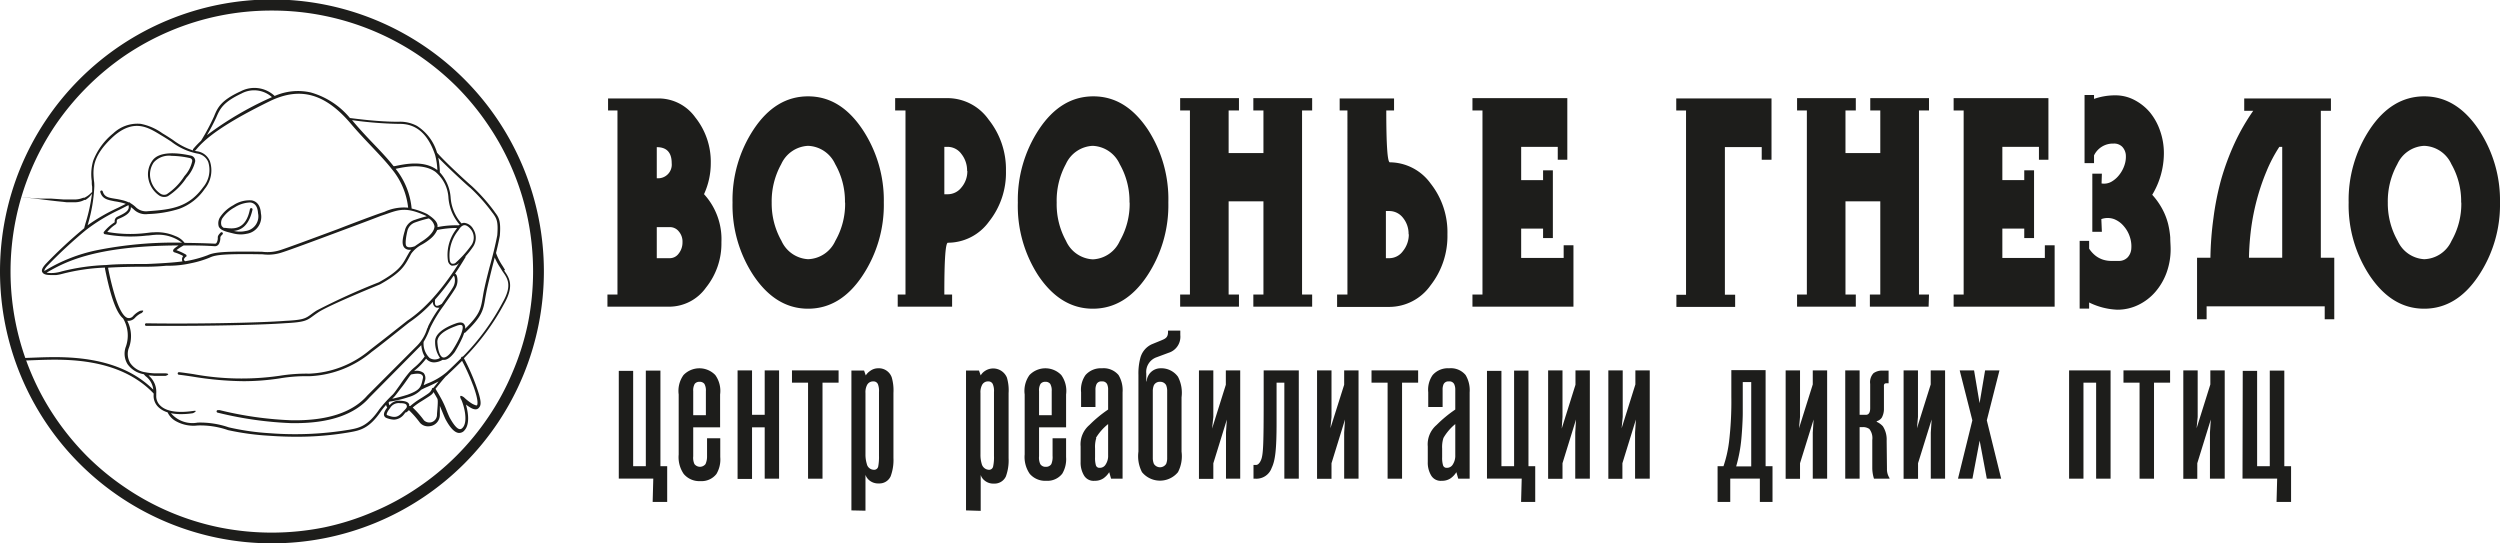 <?xml version="1.0" encoding="UTF-8"?> <svg xmlns="http://www.w3.org/2000/svg" viewBox="0 0 321.76 69.93"> <defs> <style>.cls-1{fill:#1d1d1b;}</style> </defs> <g id="Слой_2" data-name="Слой 2"> <g id="Слой_3" data-name="Слой 3"> <path class="cls-1" d="M35,69.93a35,35,0,1,1,35-35A35,35,0,0,1,35,69.93ZM35,1.36A33.41,33.41,0,0,0,21.88,4a33.87,33.87,0,0,0-5.71,3.09,34.2,34.2,0,0,0-9.08,9.08A33.87,33.87,0,0,0,4,21.88,33.59,33.59,0,0,0,4,48a33.11,33.11,0,0,0,3.09,5.71,34.43,34.43,0,0,0,4.11,5,33.64,33.64,0,0,0,5,4.1,33.45,33.45,0,0,0,12,5.06,34.09,34.09,0,0,0,13.55,0,33.09,33.09,0,0,0,6.3-2,32.49,32.49,0,0,0,5.71-3.1,33.44,33.44,0,0,0,9.08-9.08A32.49,32.49,0,0,0,65.93,48a33.09,33.09,0,0,0,2-6.3,34.09,34.09,0,0,0,0-13.55,33.45,33.45,0,0,0-5.06-12,33.64,33.64,0,0,0-4.1-5,34.43,34.43,0,0,0-5-4.11,33.72,33.72,0,0,0-12-5A33.46,33.46,0,0,0,35,1.36Z"></path> <path class="cls-1" d="M29.84,30l.24.06a4,4,0,0,0,.9.11,3.67,3.67,0,0,0,.75-.08,2.2,2.2,0,0,0,1.85-2.63c-.07-1.2-.68-1.57-1.17-1.67a3.76,3.76,0,0,0-2.39.63,4.7,4.7,0,0,0-1.68,1.51,1.46,1.46,0,0,0-.18,1.24C28.4,29.65,29.06,29.81,29.84,30Zm-1.21-1.92a4.49,4.49,0,0,1,1.55-1.38A4,4,0,0,1,32,26.07a1.39,1.39,0,0,1,.3,0c.56.12.86.57.91,1.37a1.9,1.9,0,0,1-1.59,2.29,3.46,3.46,0,0,1-1.5,0l-.1,0c1-.09,2-.63,2.48-2.75a.16.16,0,0,0-.13-.19.17.17,0,0,0-.2.12C31.64,29.66,30,29.46,29,29.33l-.19,0a.76.76,0,0,1-.3-.29A1.16,1.16,0,0,1,28.63,28.07Z"></path> <path class="cls-1" d="M20.49,25.16a1.16,1.16,0,0,0,.64.19,1.1,1.1,0,0,0,.47-.1A8,8,0,0,0,24,22.87a4.61,4.61,0,0,0,1.12-2.09.69.69,0,0,0-.54-.75c-1.48-.33-4.11-.68-5,.69a3,3,0,0,0-.47,2.34A3.33,3.33,0,0,0,20.49,25.16Zm-.7-4.26a2.62,2.62,0,0,1,2.31-.84h0a11.37,11.37,0,0,1,2.36.29.36.36,0,0,1,.28.39,4.14,4.14,0,0,1-1,1.92A7.81,7.81,0,0,1,21.46,25a.83.83,0,0,1-.79-.06,3.07,3.07,0,0,1-1.3-1.9A2.74,2.74,0,0,1,19.79,20.9Z"></path> <path class="cls-1" d="M65,34.74l-.31-.51a7.1,7.1,0,0,1-.85-1.67c.19-.77.36-1.52.49-2.22h0c.16-1.95-.15-2.39-.62-3l-.1-.15a23.21,23.21,0,0,0-2.89-3.24h0c-.51-.43-3.34-3-4.47-4.3a6.16,6.16,0,0,0-2.59-3.45,4.63,4.63,0,0,0-2.41-.53h0c-2.56,0-5.15-.35-6.21-.48A10.13,10.13,0,0,0,40,11.9a7.45,7.45,0,0,0-4.65.45l0,0a3.8,3.8,0,0,0-4.37-.6C28.44,12.91,28,13.85,27.54,15v0a27.81,27.81,0,0,1-1.67,3.12,11.68,11.68,0,0,0-1,1.05.15.15,0,0,0,0,.2A8.62,8.62,0,0,1,22.24,18c-.41-.27-.84-.55-1.33-.84l-.1-.07a7.17,7.17,0,0,0-2.69-1.15,4.53,4.53,0,0,0-3.55,1.23h0A8.44,8.44,0,0,0,12,20.67a6.11,6.11,0,0,0-.19,2.63c0,.25,0,.49.05.72l0,.68-.1.1-.14.13-.17.15a3.2,3.2,0,0,1-.45.3l-.13.07-.07,0-.07,0-.3.1a2.63,2.63,0,0,1-.69.12c-.24,0-.5,0-.77,0l-.81,0-1.6-.11-.73,0-.66,0-1-.06-1.84-.2s0,0,0,0,0,0,0,0l1.83.22,1,.12.65.08.74.09.78.09.81.08.41.05.41,0,.2,0h.61a2.77,2.77,0,0,0,.76-.15,2.41,2.41,0,0,0,.33-.15l.07,0,.08,0,.13-.09.13-.1.11-.09.11-.1.09-.1a3.08,3.08,0,0,0,.26-.33A22,22,0,0,1,11,28.75c-.06.22-.12.42-.16.62a58.51,58.51,0,0,0-5,4.65h0c-.27.31-.56.71-.4,1s.5.38,1.15.38l.65,0A5.44,5.44,0,0,0,8,35.25a25.75,25.75,0,0,1,5.51-.81l0,.13c.48,2.38,1.22,5.5,2.33,6.41a4.3,4.3,0,0,1,.32,3.74,2.58,2.58,0,0,0,.25,2.14,3.18,3.18,0,0,0,2.09,1.3l.23.25a2.48,2.48,0,0,1,1,1.74C15.25,45.7,8.4,45.9,5.08,46l-2.38.09a.15.15,0,0,0-.16.16.16.16,0,0,0,.17.17l2.38-.09c3.34-.1,10.28-.31,14.68,4.31a1.48,1.48,0,0,1,0,.21,2,2,0,0,0,.63,1.56,2.89,2.89,0,0,0,1.17.66,2.49,2.49,0,0,0,1.15,1.18,4.61,4.61,0,0,0,2.73.51,10.82,10.82,0,0,1,3.9.6,34,34,0,0,0,5.41.73c1,.07,2.07.12,3.32.12a39.21,39.21,0,0,0,7-.59c1.21-.22,2.46-.44,4-2.76.14-.19.35-.45.61-.75a1,1,0,0,0,.15.34c-.33.42-.47.75-.41,1a.47.47,0,0,0,.28.33h0a2.89,2.89,0,0,0,1,.23,1.71,1.71,0,0,0,1.34-.76l.18-.2h0a.15.15,0,0,0,.11,0l.29-.26a12.25,12.25,0,0,1,1.42,1.62l0,0a1.36,1.36,0,0,0,1.05.46,1.81,1.81,0,0,0,.51-.08,1.47,1.47,0,0,0,1-1.4c0-.33,0-.76,0-1.15.1.22.17.41.26.62s.24.61.47,1.1h0c.6,1.12,1.17,1.71,1.7,1.76h.07a.87.87,0,0,0,.7-.37c.66-.76.46-2.23.16-3.28a5,5,0,0,0,.48.33c.19.12.78.49,1.14.13s.46-.8-.39-3.1a27.64,27.64,0,0,0-1.49-3.32,30.35,30.35,0,0,0,5.17-7c1.34-2.36.67-3.35,0-4.3Zm-4.51-10.6a22.6,22.6,0,0,1,2.84,3.18h0l.12.15c.44.62.7,1,.55,2.81-.24,1.26-.6,2.72-1,4.13-.24.94-.47,1.83-.65,2.68-.1.44-.16.83-.22,1.17-.25,1.5-.37,2.21-2.27,4.06a.77.77,0,0,0-.13-.61c-.19-.25-.56-.27-1.1-.07S55.93,42.64,56,44a3.59,3.59,0,0,0,.63,2.07,1.26,1.26,0,0,1-1.34,0A2.58,2.58,0,0,1,54.52,44a9,9,0,0,0,.76-1.58l.13-.31a18,18,0,0,1,1.69-2.77h0l.4-.58c.49-.7.9-1.29,1.11-1.66a2,2,0,0,0,.17-1.64.5.5,0,0,0-.21-.24c.44-.65.89-1.36,1.34-2.12a.12.12,0,0,0,0-.1,11.3,11.3,0,0,0,1-1.28,2.08,2.08,0,0,0,0-2.23l0,0a1.5,1.5,0,0,0-1.18-.81.94.94,0,0,0-.33.08A5.62,5.62,0,0,1,58,25.43a5.32,5.32,0,0,0-1.39-3.24,10.56,10.56,0,0,0-.2-1.9C57.73,21.65,60,23.75,60.48,24.14ZM57,46c-.37-.12-.64-.87-.71-2,0-.77.77-1.45,2.46-2.06h0a1.52,1.52,0,0,1,.51-.12.3.3,0,0,1,.23.08c.26.32-.28,1.68-1.28,3.23C57.74,45.79,57.32,46.08,57,46Zm-1-7.45a30.44,30.44,0,0,0,2.38-3.06.22.22,0,0,1,.1.11,1.69,1.69,0,0,1-.15,1.32h0c-.19.35-.61.95-1.09,1.64l-.38.55c-.36.22-.63.3-.75.22S55.94,39,56,38.54Zm2.63-4.71a.61.61,0,0,1-.48.09c-.12-.05-.2-.18-.26-.39A5.14,5.14,0,0,1,59,29.64l.06-.09c.23-.37.48-.56.72-.57s.6.22.91.66a1.72,1.72,0,0,1,0,1.89A13.78,13.78,0,0,1,58.63,33.83Zm-2.31-4.72c0-.54-.46-1-1.34-1.57h0a9.2,9.2,0,0,0-2-.71,9.58,9.58,0,0,0-2.06-5.11h0c1.23-.26,3.53-.74,5.11.38a4.67,4.67,0,0,1,1.69,3.39,6,6,0,0,0,1.46,3.44A1.59,1.59,0,0,0,59,29a12,12,0,0,0-2.7.23Zm-2.9,2.56c-.38.14-.88.25-1.11,0s0-1.44.11-1.9a1.53,1.53,0,0,1,1-1.15h0a14.8,14.8,0,0,1,1.77-.52,1.56,1.56,0,0,1,.73,1c0,.39-.23.83-.8,1.35a6.74,6.74,0,0,1-1,.72C53.9,31.35,53.65,31.5,53.42,31.67ZM51.17,15.94h.11c1.06,0,3.4.07,4.72,4a8.84,8.84,0,0,1,.29,1.95l-.1-.07c-1.7-1.21-4.09-.71-5.37-.44l-.17,0c-.72-.92-1.57-1.82-2.49-2.78s-1.72-1.81-2.64-2.89l-.21-.25C46.53,15.65,48.87,15.9,51.17,15.94ZM27.84,15.1v0c.47-1.08.84-1.93,3.25-3.07A3.43,3.43,0,0,1,35,12.5l-.37.17a42.5,42.5,0,0,0-8,4.73A24.72,24.72,0,0,0,27.84,15.1Zm-2.67,4.25a9.7,9.7,0,0,1,.92-1l0,0c1.29-1.22,3.65-2.89,8.66-5.34,3.89-1.87,7.12-1,10.48,3,.93,1.09,1.8,2,2.65,2.9s1.81,1.91,2.52,2.82l0,0a9.37,9.37,0,0,1,2.13,5,5.92,5.92,0,0,0-3.05.53l-.68.23c-1.07.38-3.13,1.15-5.32,2-3.18,1.18-6.46,2.4-7.38,2.69h0a5.35,5.35,0,0,1-2.38.22c-5-.08-6.16.07-7,.45h0a14.92,14.92,0,0,1-2.89.77l0,0c-.15-.11-.16-.18-.17-.21A.71.71,0,0,1,24,33a.2.2,0,0,0,0-.13.15.15,0,0,0-.08-.11,6.44,6.44,0,0,0-1.22-.56,6.74,6.74,0,0,1,.94-.61c1.24,0,2.57,0,4,.1a.58.58,0,0,0,.55-.33,1.6,1.6,0,0,0,.17-.79h0c0-.12.13-.26.27-.4a.16.16,0,0,0,0-.24.17.17,0,0,0-.23,0c-.19.2-.39.4-.37.66a1.25,1.25,0,0,1-.14.63.24.24,0,0,1-.24.14c-1.35-.06-2.65-.09-3.89-.1a2.58,2.58,0,0,0-1.2-.88,5.84,5.84,0,0,0-2.75-.48c-.37,0-.68.06-1,.09a16.81,16.81,0,0,1-5-.14,4.36,4.36,0,0,1,1-.92.44.44,0,0,0,.22-.44h0a.28.28,0,0,1,.18-.3c.67-.28,1.35-.6,1.57-1.15a.89.89,0,0,0,.06-.39l.33.26a2.17,2.17,0,0,0,1.86.64,14.84,14.84,0,0,0,4-.66,6.79,6.79,0,0,0,3.32-2.58,3.76,3.76,0,0,0,.67-3.55,2.09,2.09,0,0,0-1.67-1.29l-.32-.06ZM11.32,28.84A20.09,20.09,0,0,0,12.14,24h0c0-.25,0-.49-.05-.75-.14-1.51-.28-3.23,2.69-5.85,2.53-2.09,4.3-1,5.86-.05l.1.06c.49.29.91.56,1.32.83a8,8,0,0,0,3.32,1.52,1.79,1.79,0,0,1,1.42,1.09,3.44,3.44,0,0,1-.64,3.23c-1.86,2.57-4,2.89-7.1,3.1a1.9,1.9,0,0,1-1.63-.56,3.78,3.78,0,0,0-.65-.48v0a.22.22,0,0,0-.1-.09.14.14,0,0,0-.11,0,4.08,4.08,0,0,0-.84-.29c-.33-.08-.64-.14-.91-.18-.86-.14-1.38-.22-1.6-.95a.16.16,0,1,0-.31.1c.28.92,1,1,1.85,1.18a8.13,8.13,0,0,1,.89.17,4.43,4.43,0,0,1,.54.16l-1,.5A23.74,23.74,0,0,0,11.27,29ZM6.06,34.25a60.06,60.06,0,0,1,5-4.64l0,0A23.06,23.06,0,0,1,15.36,27l1.17-.6a.71.71,0,0,1,0,.48c-.17.43-.78.71-1.39,1a.63.63,0,0,0-.38.65h0a.09.09,0,0,1-.05.11,5.78,5.78,0,0,0-1.35,1.22.17.17,0,0,0,0,.17.16.16,0,0,0,.13.11,18.21,18.21,0,0,0,5.4.18c.3,0,.61-.07,1-.09a5.07,5.07,0,0,1,3.53,1,50.91,50.91,0,0,0-11.08,1A20.88,20.88,0,0,0,6,34.71l-.29.16C5.69,34.78,5.76,34.6,6.06,34.25Zm1.88.68a4.73,4.73,0,0,1-.76.17,4.09,4.09,0,0,1-1.18,0L6.15,35c2.16-1.22,6-3.37,16.84-3.41-.67.42-.72.57-.71.7a.23.23,0,0,0,.18.19,5.74,5.74,0,0,1,1.12.47.67.67,0,0,0-.15.51.43.43,0,0,0,.06.18c-1.51.22-4.59.34-4.71.34-2.06,0-3.73,0-5.1.13h0A26.84,26.84,0,0,0,7.94,34.93ZM48.82,52.68c-1.5,2.2-2.63,2.4-3.83,2.62a42.28,42.28,0,0,1-10.21.46A32.25,32.25,0,0,1,29.44,55a11.32,11.32,0,0,0-4-.61h0A3.64,3.64,0,0,1,22,53.18a6.46,6.46,0,0,0,1.3.12,9.81,9.81,0,0,0,1.47-.11c.09,0,.43-.19.42-.28s-.37,0-.46,0c-2.45.33-3.58-.2-4.09-.7a1.65,1.65,0,0,1-.53-1.29h0c0-.1,0-.2,0-.29h0a2.73,2.73,0,0,0-1-2.31q.36,0,.75.06h1.4c.09,0,.39-.12.39-.21s-.3-.12-.39-.12H19.87a8.13,8.13,0,0,1-1.18-.14h0a2.85,2.85,0,0,1-1.92-1.17,2.31,2.31,0,0,1-.23-1.84,4.29,4.29,0,0,0-.16-3.61l.2,0a1.13,1.13,0,0,0,.78-.37,2.61,2.61,0,0,1,.79-.6c.09,0,.31-.24.28-.32s-.31,0-.39,0a2.84,2.84,0,0,0-.9.67h0a.7.7,0,0,1-.72.25c-.37-.11-.94-.68-1.6-2.75a35.32,35.32,0,0,1-.9-3.64l0-.08c1.33-.08,3-.13,4.92-.12h0c.09,0,1.29,0,2.56-.13a13.23,13.23,0,0,0,3.22-.33A13,13,0,0,0,27,33.15c.74-.36,1.91-.5,6.81-.42a5.54,5.54,0,0,0,2.48-.24c.93-.29,4.22-1.51,7.4-2.7,2.18-.81,4.24-1.58,5.31-2l.68-.23c1.75-.62,2.64-.93,5.15.22l.09.06a15,15,0,0,0-1.51.45A1.85,1.85,0,0,0,52.1,29.7h0c-.27.91-.47,1.8,0,2.23a.86.86,0,0,0,.62.22h.2a2.18,2.18,0,0,0-.26.34h0l-.28.49c-.6,1.1-1,1.9-3.62,3.35a84.82,84.82,0,0,0-8,3.63c-.3.19-.52.35-.72.5-.71.52-1,.72-3.27.83h0c-3.7.29-12.66.41-17.9.32h0a.17.17,0,1,0,0,.33c1.15,0,2.46,0,3.86,0,5,0,11.17-.13,14.07-.35,2.4-.12,2.71-.35,3.46-.9.19-.14.41-.3.7-.49h0c1.33-.91,7.89-3.57,7.95-3.6h0c2.68-1.49,3.16-2.37,3.76-3.48.09-.16.17-.32.27-.49a4,4,0,0,1,1.39-1.17,7,7,0,0,0,1.1-.76,3,3,0,0,0,.84-1.1,13,13,0,0,1,2.52-.26v0l0,.08a5.4,5.4,0,0,0-1.14,4.14h0a.85.85,0,0,0,.45.62.64.64,0,0,0,.24,0,1.06,1.06,0,0,0,.55-.17l0,0,.19-.17c-2.66,4.24-5.05,6.37-6.64,7.42h0l-1.52,1.2c-1.14.91-2.56,2-3.29,2.57h0a12.93,12.93,0,0,1-7.8,3.06h-.11a21.69,21.69,0,0,0-3.77.28,34.31,34.31,0,0,1-11.12-.23c-.7-.1-1.29-.19-1.78-.24a.17.17,0,0,0-.18.15.17.17,0,0,0,.15.18c.48.05,1.07.14,1.76.24a42,42,0,0,0,6.54.59,30.58,30.58,0,0,0,4.68-.36,20,20,0,0,1,3.73-.28h.11a13.31,13.31,0,0,0,8-3.13c.74-.54,2.16-1.67,3.3-2.58l1.51-1.2a17.27,17.27,0,0,0,3.07-2.67.77.77,0,0,0,.28.67.53.53,0,0,0,.3.09,1.27,1.27,0,0,0,.26,0A16,16,0,0,0,55.1,42c0,.11-.09.22-.13.32a5.29,5.29,0,0,1-1.24,2.12l-6.45,6.46h0c-1.91,2.2-5.2,3.27-9.77,3.19a45.64,45.64,0,0,1-9.22-1.3l-.21,0a.16.16,0,0,0-.2.12.17.17,0,0,0,.13.2l.21.05a46.87,46.87,0,0,0,9.28,1.3H38c4.43,0,7.65-1.11,9.56-3.31L54,44.64l.22-.22a4.34,4.34,0,0,0,.12.69,2.87,2.87,0,0,0,.32.77,7.2,7.2,0,0,1-1.31,1.4,6.49,6.49,0,0,0-.65.62,17.62,17.62,0,0,0-1.2,1.61c-.38.53-.76,1.08-.93,1.25A17.82,17.82,0,0,0,48.82,52.68ZM54.36,49c-.21.86-.36,1.23-1.88,1.79a18.53,18.53,0,0,1-2,.53l.29-.29c.18-.19.54-.7,1-1.29s.86-1.24,1.13-1.54c.75-.16,1.22-.14,1.42.07S54.44,48.61,54.36,49Zm-4.23,2.69h0a13.63,13.63,0,0,0,2.45-.58h0a3.58,3.58,0,0,0,1.62-.94h0a9.59,9.59,0,0,1,.87-.41c.42-.19.91-.42,1.38-.67l-.68.84-.09,0a.22.22,0,0,0-.11.22l-.08.1h0c-.16.27-.24.33-1.08.87l-.37.23a10.13,10.13,0,0,0-1.24.91.32.32,0,0,0-.14,0,.54.54,0,0,0,0-.22c-.14-.36-.65-.44-1.13-.46h0a1.52,1.52,0,0,0-1.4.59,1.6,1.6,0,0,1-.11-.36ZM51.86,53h0c-.6.68-1,.84-2,.44-.07,0-.08-.06-.09-.09s0-.29.43-.82h0a1.28,1.28,0,0,1,1.28-.64c.2,0,.76,0,.85.26S52.36,52.48,51.86,53Zm4.38.33h0a1,1,0,0,1-.67,1,1,1,0,0,1-1-.23,12.54,12.54,0,0,0-1.45-1.65,8.59,8.59,0,0,1,1.14-.82h0l.38-.24c.8-.51,1-.62,1.16-.93.2.34.36.61.49.85S56.28,52.68,56.24,53.35Zm4.64-3.77c.82,2.22.54,2.58.5,2.61s-.2,0-.58-.19a6.22,6.22,0,0,1-1.07-.83c-.08-.07-.37-.25-.46-.19s0,.35.09.46c.39.84.88,2.83.21,3.6h0c-.19.23-.33.21-.38.21-.35,0-.83-.59-1.33-1.51-.22-.48-.34-.79-.45-1.07a11.53,11.53,0,0,0-.74-1.55h0c-.16-.29-.36-.63-.62-1.06.3-.37.79-1,1.33-1.6h0a2.72,2.72,0,0,0,.35-.32c.65-.6,1.22-1.16,1.74-1.68A26.27,26.27,0,0,1,60.88,49.58ZM64.7,38.91a29.68,29.68,0,0,1-5.14,7,.2.2,0,0,0-.11,0,.25.25,0,0,0-.12.21c-.54.54-1.14,1.13-1.82,1.76h0a8.52,8.52,0,0,1-2.56,1.5l-.43.2c.06-.17.11-.35.17-.57a1.05,1.05,0,0,0-.16-1,1.44,1.44,0,0,0-1.25-.24l.26-.23a8,8,0,0,0,1.3-1.38,1.48,1.48,0,0,0,.26.24,1.31,1.31,0,0,0,.78.24,2.27,2.27,0,0,0,1.07-.32l.2,0c.4,0,.85-.32,1.37-1h0a16.46,16.46,0,0,0,1-1.88c.1-.23.17-.43.23-.61a.18.18,0,0,0,.1,0c2.22-2.11,2.35-2.9,2.61-4.49.06-.33.13-.72.22-1.15.19-.84.41-1.73.64-2.67.12-.46.24-.92.35-1.38a7.88,7.88,0,0,0,.7,1.29l.31.5h0l0,0C65.35,35.86,65.94,36.73,64.7,38.91Z"></path> <path class="cls-1" d="M92.85,31.17a9.05,9.05,0,0,1-2,5.86,5.81,5.81,0,0,1-4.67,2.44h-8V37.91h1.29V14.22H78.26V12.67h6.53a5.81,5.81,0,0,1,4.69,2.43,9.15,9.15,0,0,1,2,5.89,9.53,9.53,0,0,1-.87,4A8.59,8.59,0,0,1,92.85,31.17ZM86.45,21c0-1.37-.64-2.06-1.92-2.06v4A1.76,1.76,0,0,0,86.45,21Zm1.39,10.18a2,2,0,0,0-.48-1.4,1.46,1.46,0,0,0-1.14-.55l-1.69,0v4h1.69a1.41,1.41,0,0,0,1.14-.61A2.28,2.28,0,0,0,87.84,31.17Z"></path> <path class="cls-1" d="M113.75,26.07A16.43,16.43,0,0,1,111,35.49q-2.82,4.24-7,4.24c-2.76,0-5.09-1.41-7-4.24a16.43,16.43,0,0,1-2.72-9.42,16.48,16.48,0,0,1,2.72-9.42c1.88-2.83,4.21-4.25,7-4.25s5.1,1.42,7,4.25A16.48,16.48,0,0,1,113.75,26.07Zm-5,0a9.64,9.64,0,0,0-1.26-4.95A4,4,0,0,0,104,18.77a4,4,0,0,0-3.45,2.35,9.83,9.83,0,0,0-1.23,4.95A9.75,9.75,0,0,0,100.58,31,4,4,0,0,0,104,33.36,4,4,0,0,0,107.51,31,9.57,9.57,0,0,0,108.77,26.07Z"></path> <path class="cls-1" d="M129.47,22a10.08,10.08,0,0,1-2.19,6.53A6.54,6.54,0,0,1,122,31.24q-.47,0-.46,6.67h1v1.56h-7V37.91h1V14.22h-1.33V12.63H122a6.5,6.5,0,0,1,5.24,2.76A10.25,10.25,0,0,1,129.47,22Zm-5,0a3.43,3.43,0,0,0-.73-2.18A2.2,2.2,0,0,0,122,18.9h-.46V25H122a2.23,2.23,0,0,0,1.73-.86A3.21,3.21,0,0,0,124.5,22Z"></path> <path class="cls-1" d="M150.37,26.07a16.43,16.43,0,0,1-2.72,9.42q-2.82,4.24-7,4.24c-2.76,0-5.09-1.41-7-4.24A16.43,16.43,0,0,1,131,26.07a16.48,16.48,0,0,1,2.72-9.42c1.88-2.83,4.21-4.25,7-4.25s5.1,1.42,7,4.25A16.48,16.48,0,0,1,150.37,26.07Zm-5,0a9.64,9.64,0,0,0-1.26-4.95,4,4,0,0,0-3.48-2.35,4,4,0,0,0-3.45,2.35A9.83,9.83,0,0,0,136,26.07,9.75,9.75,0,0,0,137.2,31a4,4,0,0,0,3.45,2.38A4,4,0,0,0,144.13,31,9.57,9.57,0,0,0,145.39,26.07Z"></path> <path class="cls-1" d="M168.88,39.47h-7.57V37.91h1.3v-12h-4.48v12h1.33v1.56h-7.57V37.91h1.26V14.22h-1.26V12.63h7.57v1.59h-1.33V19.7h4.48V14.22h-1.3V12.63h7.57v1.59h-1.3V37.91h1.3Z"></path> <path class="cls-1" d="M186.29,30.15a10.29,10.29,0,0,1-2.19,6.6,6.52,6.52,0,0,1-5.24,2.75h-6.77V37.91h1.33V14.22h-1V12.67h7v1.55h-1q0,6.68.46,6.67a6.54,6.54,0,0,1,5.24,2.72A10.11,10.11,0,0,1,186.29,30.15Zm-5,0a3.24,3.24,0,0,0-.73-2.13,2.23,2.23,0,0,0-1.73-.86h-.46v6.07h.46a2.17,2.17,0,0,0,1.73-.91A3.41,3.41,0,0,0,181.32,30.15Z"></path> <path class="cls-1" d="M202.51,39.47h-13V37.91h1.29V14.22h-1.29V12.63h12.21v7.93h-1.23V18.9h-4.71v4.28h2.82V21.92h1.26v8.72H198.6V29.42h-2.82V33.2h5.47V31.57h1.26Z"></path> <path class="cls-1" d="M228,20.56h-1.26V18.93H222v19h1.32V39.5h-7.56V37.94H217V14.22h-1.26V12.67H228Z"></path> <path class="cls-1" d="M248.22,39.47h-7.56V37.91H242v-12h-4.48v12h1.33v1.56h-7.56V37.91h1.26V14.22h-1.26V12.63h7.56v1.59h-1.33V19.7H242V14.22h-1.29V12.63h7.56v1.59h-1.29V37.91h1.29Z"></path> <path class="cls-1" d="M264.44,39.47h-13V37.91h1.29V14.22h-1.29V12.63h12.2v7.93h-1.22V18.9h-4.71v4.28h2.82V21.92h1.26v8.72h-1.26V29.42h-2.82V33.2h5.47V31.57h1.26Z"></path> <path class="cls-1" d="M270.48,23.61a1.93,1.93,0,0,0,1.32-.25,3.43,3.43,0,0,0,1-.91,4,4,0,0,0,.65-1.26,3.3,3.3,0,0,0,.15-1.29,1.77,1.77,0,0,0-.45-1,1.47,1.47,0,0,0-1.14-.42A2.69,2.69,0,0,0,269.51,20v1h-1.22V12.23h1.22v.5a8.22,8.22,0,0,1,2.72-.46,5.25,5.25,0,0,1,2.44.58,6.64,6.64,0,0,1,2,1.57A7.59,7.59,0,0,1,278,16.8a8.63,8.63,0,0,1,.5,3A10.4,10.4,0,0,1,277,25.07,9.15,9.15,0,0,1,278.35,27a8.4,8.4,0,0,1,.7,1.84,11.18,11.18,0,0,1,.27,1.71c0,.54.05,1,.05,1.48a8.86,8.86,0,0,1-.53,3.08,7.94,7.94,0,0,1-1.45,2.47,6.79,6.79,0,0,1-2.17,1.66,6.13,6.13,0,0,1-2.72.62,9,9,0,0,1-3.62-.93v.79h-1.22V31h1.22v1a3.7,3.7,0,0,0,.85.93,3.2,3.2,0,0,0,.91.48,3.46,3.46,0,0,0,1,.17l1,0a1.54,1.54,0,0,0,1.21-.47,1.83,1.83,0,0,0,.46-1.16,3.8,3.8,0,0,0-.19-1.46,3.94,3.94,0,0,0-.77-1.37,3.12,3.12,0,0,0-1.26-.92,2.42,2.42,0,0,0-1.64,0l.07,1.63h-1.23V22.35h1.23Z"></path> <path class="cls-1" d="M299.2,39.43H284v1.66h-1.23V33.17h1.72a41.54,41.54,0,0,1,.39-5.1,35.79,35.79,0,0,1,1-5,32.49,32.49,0,0,1,1.73-4.66A27.2,27.2,0,0,1,290,14.26h-1.16V12.67H300v1.59h-1.3V33.17h1.73v7.92H299.2ZM293.73,18.9h-.37a18.87,18.87,0,0,0-1.67,3.19,28.12,28.12,0,0,0-1.21,3.56,29.62,29.62,0,0,0-.75,3.75,34.7,34.7,0,0,0-.28,3.77h4.28Z"></path> <path class="cls-1" d="M321.76,26.07A16.43,16.43,0,0,1,319,35.49c-1.88,2.83-4.22,4.24-7,4.24s-5.09-1.41-7-4.24a16.43,16.43,0,0,1-2.72-9.42,16.48,16.48,0,0,1,2.72-9.42q2.82-4.24,7-4.25c2.76,0,5.1,1.42,7,4.25A16.48,16.48,0,0,1,321.76,26.07Zm-5,0a9.64,9.64,0,0,0-1.26-4.95A4,4,0,0,0,312,18.77a4,4,0,0,0-3.45,2.35,9.83,9.83,0,0,0-1.23,4.95A9.75,9.75,0,0,0,308.59,31,4,4,0,0,0,312,33.36,4,4,0,0,0,315.52,31,9.57,9.57,0,0,0,316.78,26.07Z"></path> <path class="cls-1" d="M79.64,47.73h1.85V60h1.63V47.7H85V60h.87V64.6H84l.08-3H79.64Z"></path> <path class="cls-1" d="M92.7,58.83A3.65,3.65,0,0,1,92.21,61a2.42,2.42,0,0,1-2.07.92A2.61,2.61,0,0,1,88,61a3.8,3.8,0,0,1-.65-2.5V50.77a3.49,3.49,0,0,1,.62-2.5,2.84,2.84,0,0,1,4.09,0,3.49,3.49,0,0,1,.62,2.5V55H89.22v3.73a1.93,1.93,0,0,0,.16,1,.9.9,0,0,0,1.42,0A2.33,2.33,0,0,0,91,58.72V56.41H92.7Zm-1.85-8.49a1.71,1.71,0,0,0-.19-.93.74.74,0,0,0-.63-.27.74.74,0,0,0-.62.27,1.71,1.71,0,0,0-.19.93v3.1h1.63Z"></path> <path class="cls-1" d="M98.42,61.61V55H96.79v6.64H94.93V47.67h1.86v5.72h1.63V47.67h1.85V61.61Z"></path> <path class="cls-1" d="M104,61.61V49.25h-2.07V47.67h6v1.58h-2.07V61.61Z"></path> <path class="cls-1" d="M109.58,65.69v-18h1.63l.22.63a1.76,1.76,0,0,1,.55-.57A1.72,1.72,0,0,1,113,47.4a1.76,1.76,0,0,1,1.77,1.17,6,6,0,0,1,.22,2v8.36a6,6,0,0,1-.36,2.37,1.58,1.58,0,0,1-1.52.92,1.77,1.77,0,0,1-1.26-.43,1.58,1.58,0,0,1-.46-.68v4.62ZM113,49.47a.6.6,0,0,0-.6-.38.86.86,0,0,0-.82.49,2,2,0,0,0-.19,1v7.9a4.09,4.09,0,0,0,.17,1.22.94.94,0,0,0,.87.76.53.53,0,0,0,.6-.43,6.59,6.59,0,0,0,.1-1.36V50.45A2.41,2.41,0,0,0,113,49.47Z"></path> <path class="cls-1" d="M124.33,65.69v-18H126l.22.63a1.64,1.64,0,0,1,.54-.57,1.91,1.91,0,0,1,2.83.84,5.7,5.7,0,0,1,.22,2v8.36a6,6,0,0,1-.35,2.37,1.6,1.6,0,0,1-1.53.92,1.75,1.75,0,0,1-1.25-.43,1.5,1.5,0,0,1-.46-.68v4.62Zm3.46-16.22a.6.6,0,0,0-.6-.38.84.84,0,0,0-.81.49,2,2,0,0,0-.19,1v7.9a4.05,4.05,0,0,0,.16,1.22,1,1,0,0,0,.87.76.53.53,0,0,0,.6-.43,5.5,5.5,0,0,0,.11-1.36V50.45A2.25,2.25,0,0,0,127.79,49.47Z"></path> <path class="cls-1" d="M137.21,58.83a3.65,3.65,0,0,1-.49,2.13,2.42,2.42,0,0,1-2.07.92,2.61,2.61,0,0,1-2.12-.9,3.8,3.8,0,0,1-.65-2.5V50.77a3.49,3.49,0,0,1,.62-2.5,2.84,2.84,0,0,1,4.09,0,3.49,3.49,0,0,1,.62,2.5V55h-3.48v3.73a1.93,1.93,0,0,0,.16,1,.78.78,0,0,0,.71.35.79.79,0,0,0,.71-.35,2.33,2.33,0,0,0,.16-1.07V56.41h1.74Zm-1.85-8.49a1.71,1.71,0,0,0-.19-.93.74.74,0,0,0-.63-.27.74.74,0,0,0-.62.27,1.62,1.62,0,0,0-.19.93v3.1h1.63Z"></path> <path class="cls-1" d="M143,61.61l-.24-.84a2.69,2.69,0,0,1-.74.79,1.94,1.94,0,0,1-1.14.32,1.42,1.42,0,0,1-1.36-.68,3.19,3.19,0,0,1-.44-1.74v-2a3.26,3.26,0,0,1,1.12-2.75,16.13,16.13,0,0,1,2.42-2V50.18a1.68,1.68,0,0,0-.13-.74.68.68,0,0,0-.68-.35.67.67,0,0,0-.68.35,1.68,1.68,0,0,0-.14.74v2.2h-1.85v-1.9a3.27,3.27,0,0,1,.57-2.21,2.62,2.62,0,0,1,2.12-.87,2.51,2.51,0,0,1,2.13.87,3.8,3.8,0,0,1,.52,2.23V61.61Zm-1.9-5.25a3.88,3.88,0,0,0-.16,1.36v1.14a3.38,3.38,0,0,0,.1,1,.46.46,0,0,0,.49.35.86.86,0,0,0,.79-.46,2,2,0,0,0,.3-1.17v-4A6.72,6.72,0,0,0,141.05,56.36Z"></path> <path class="cls-1" d="M147.58,49.09a1.79,1.79,0,0,1,1.8-1.69,2.63,2.63,0,0,1,2.23,1.09,4.46,4.46,0,0,1,.46,2.64v7a4.45,4.45,0,0,1-.46,2.64,3,3,0,0,1-4.63,0,4.45,4.45,0,0,1-.46-2.64V48.24a7.65,7.65,0,0,1,.25-2.18,2.68,2.68,0,0,1,1.49-1.76l1.2-.49c.46-.2.87-.33.87-1.07v-.19h1.58v.57a2.16,2.16,0,0,1-1.52,2.29l-1.53.57a2,2,0,0,0-1.33,2.1v1Zm2.51.49a.85.85,0,0,0-.79-.44.84.84,0,0,0-.79.44,2,2,0,0,0-.14.79v8.55a2,2,0,0,0,.14.78.93.93,0,0,0,1.58,0,1.94,1.94,0,0,0,.13-.78V50.37A2,2,0,0,0,150.09,49.58Z"></path> <path class="cls-1" d="M157.79,61.61V55.68L157.9,54l-1.74,5.63v2h-1.85V47.67h1.85v6L156,55.16l1.77-5.64V47.67h1.85V61.61Z"></path> <path class="cls-1" d="M165.3,61.61V49.25h-1V54.4c0,3.45-.17,4.87-.63,5.82a2.08,2.08,0,0,1-2.07,1.39h-.27V59.84h.33c.35,0,.62-.49.73-.9.19-.73.25-2,.25-7.21V47.67h4.52V61.61Z"></path> <path class="cls-1" d="M173,61.61V55.68l.11-1.69-1.74,5.63v2h-1.86V47.67h1.86v6l-.14,1.45L173,49.52V47.67h1.85V61.61Z"></path> <path class="cls-1" d="M178.59,61.61V49.25h-2.07V47.67h6v1.58h-2.07V61.61Z"></path> <path class="cls-1" d="M187.68,61.61l-.24-.84a2.69,2.69,0,0,1-.74.79,1.94,1.94,0,0,1-1.14.32,1.42,1.42,0,0,1-1.36-.68,3.19,3.19,0,0,1-.44-1.74v-2a3.26,3.26,0,0,1,1.12-2.75,16.13,16.13,0,0,1,2.42-2V50.18a1.68,1.68,0,0,0-.14-.74.67.67,0,0,0-.68-.35.68.68,0,0,0-.68.35,1.68,1.68,0,0,0-.13.74v2.2h-1.85v-1.9a3.27,3.27,0,0,1,.57-2.21,2.6,2.6,0,0,1,2.12-.87,2.47,2.47,0,0,1,2.12.87,3.8,3.8,0,0,1,.52,2.23V61.61Zm-1.9-5.25a3.76,3.76,0,0,0-.17,1.36v1.14a3.25,3.25,0,0,0,.11,1,.46.46,0,0,0,.49.35.87.87,0,0,0,.79-.46,2.06,2.06,0,0,0,.3-1.17v-4A6.54,6.54,0,0,0,185.78,56.36Z"></path> <path class="cls-1" d="M191.38,47.73h1.86V60h1.63V47.7h1.85V60h.87V64.6h-1.82l.08-3h-4.47Z"></path> <path class="cls-1" d="M202.74,61.61V55.68l.1-1.69-1.74,5.63v2h-1.85V47.67h1.85v6L201,55.16l1.77-5.64V47.67h1.85V61.61Z"></path> <path class="cls-1" d="M210.44,61.61V55.68l.11-1.69-1.74,5.63v2H207V47.67h1.85v6l-.14,1.45,1.77-5.64V47.67h1.85V61.61Z"></path> <path class="cls-1" d="M221.82,60a15.66,15.66,0,0,0,.71-3.1,44.17,44.17,0,0,0,.3-5.86v-3.4h4.41V60h.89V64.6H226.5v-3h-3.81v3h-1.63V60Zm3.57-10.83H224.3v4c0,.95-.11,2.75-.22,3.7a18.61,18.61,0,0,1-.63,3.16h1.94Z"></path> <path class="cls-1" d="M233.31,61.61V55.68l.11-1.69-1.75,5.63v2h-1.85V47.67h1.85v6l-.13,1.45,1.77-5.64V47.67h1.85V61.61Z"></path> <path class="cls-1" d="M242.86,60.33a2.07,2.07,0,0,0,.33,1.2v.08h-2a4.65,4.65,0,0,1-.22-1.36V56.63a1.89,1.89,0,0,0-.38-1.42,1.41,1.41,0,0,0-.84-.24h-.41v6.64h-1.85V47.67h1.85v5.72h.81c.55,0,.55-.68.55-.87V49.41a1.68,1.68,0,0,1,.43-1.38,1.91,1.91,0,0,1,1.23-.33h.71v1.63h-.28c-.38,0-.32.27-.32.57v2.84a2.34,2.34,0,0,1-.27,1,1.16,1.16,0,0,1-.66.47v.08a2.43,2.43,0,0,1,.79.57,3.12,3.12,0,0,1,.49,1.85Z"></path> <path class="cls-1" d="M248.5,61.61V55.68l.11-1.69-1.75,5.63v2H245V47.67h1.85v6l-.13,1.45,1.77-5.64V47.67h1.85V61.61Z"></path> <path class="cls-1" d="M255.49,47.67h1.85l-1.63,6.43,1.85,7.51h-1.85l-.92-4.9-.93,4.9H252l1.85-7.51-1.63-6.43h1.85l.71,4.22Z"></path> <path class="cls-1" d="M269.78,61.61V49.25h-1.63V61.61H266.3V47.67h5.34V61.61Z"></path> <path class="cls-1" d="M275.37,61.61V49.25H273.3V47.67h6v1.58h-2.07V61.61Z"></path> <path class="cls-1" d="M284.43,61.61V55.68l.11-1.69-1.74,5.63v2H281V47.67h1.85v6l-.14,1.45,1.77-5.64V47.67h1.85V61.61Z"></path> <path class="cls-1" d="M288.65,47.73h1.85V60h1.63V47.7H294V60h.87V64.6H293l.08-3h-4.46Z"></path> </g> </g> </svg> 